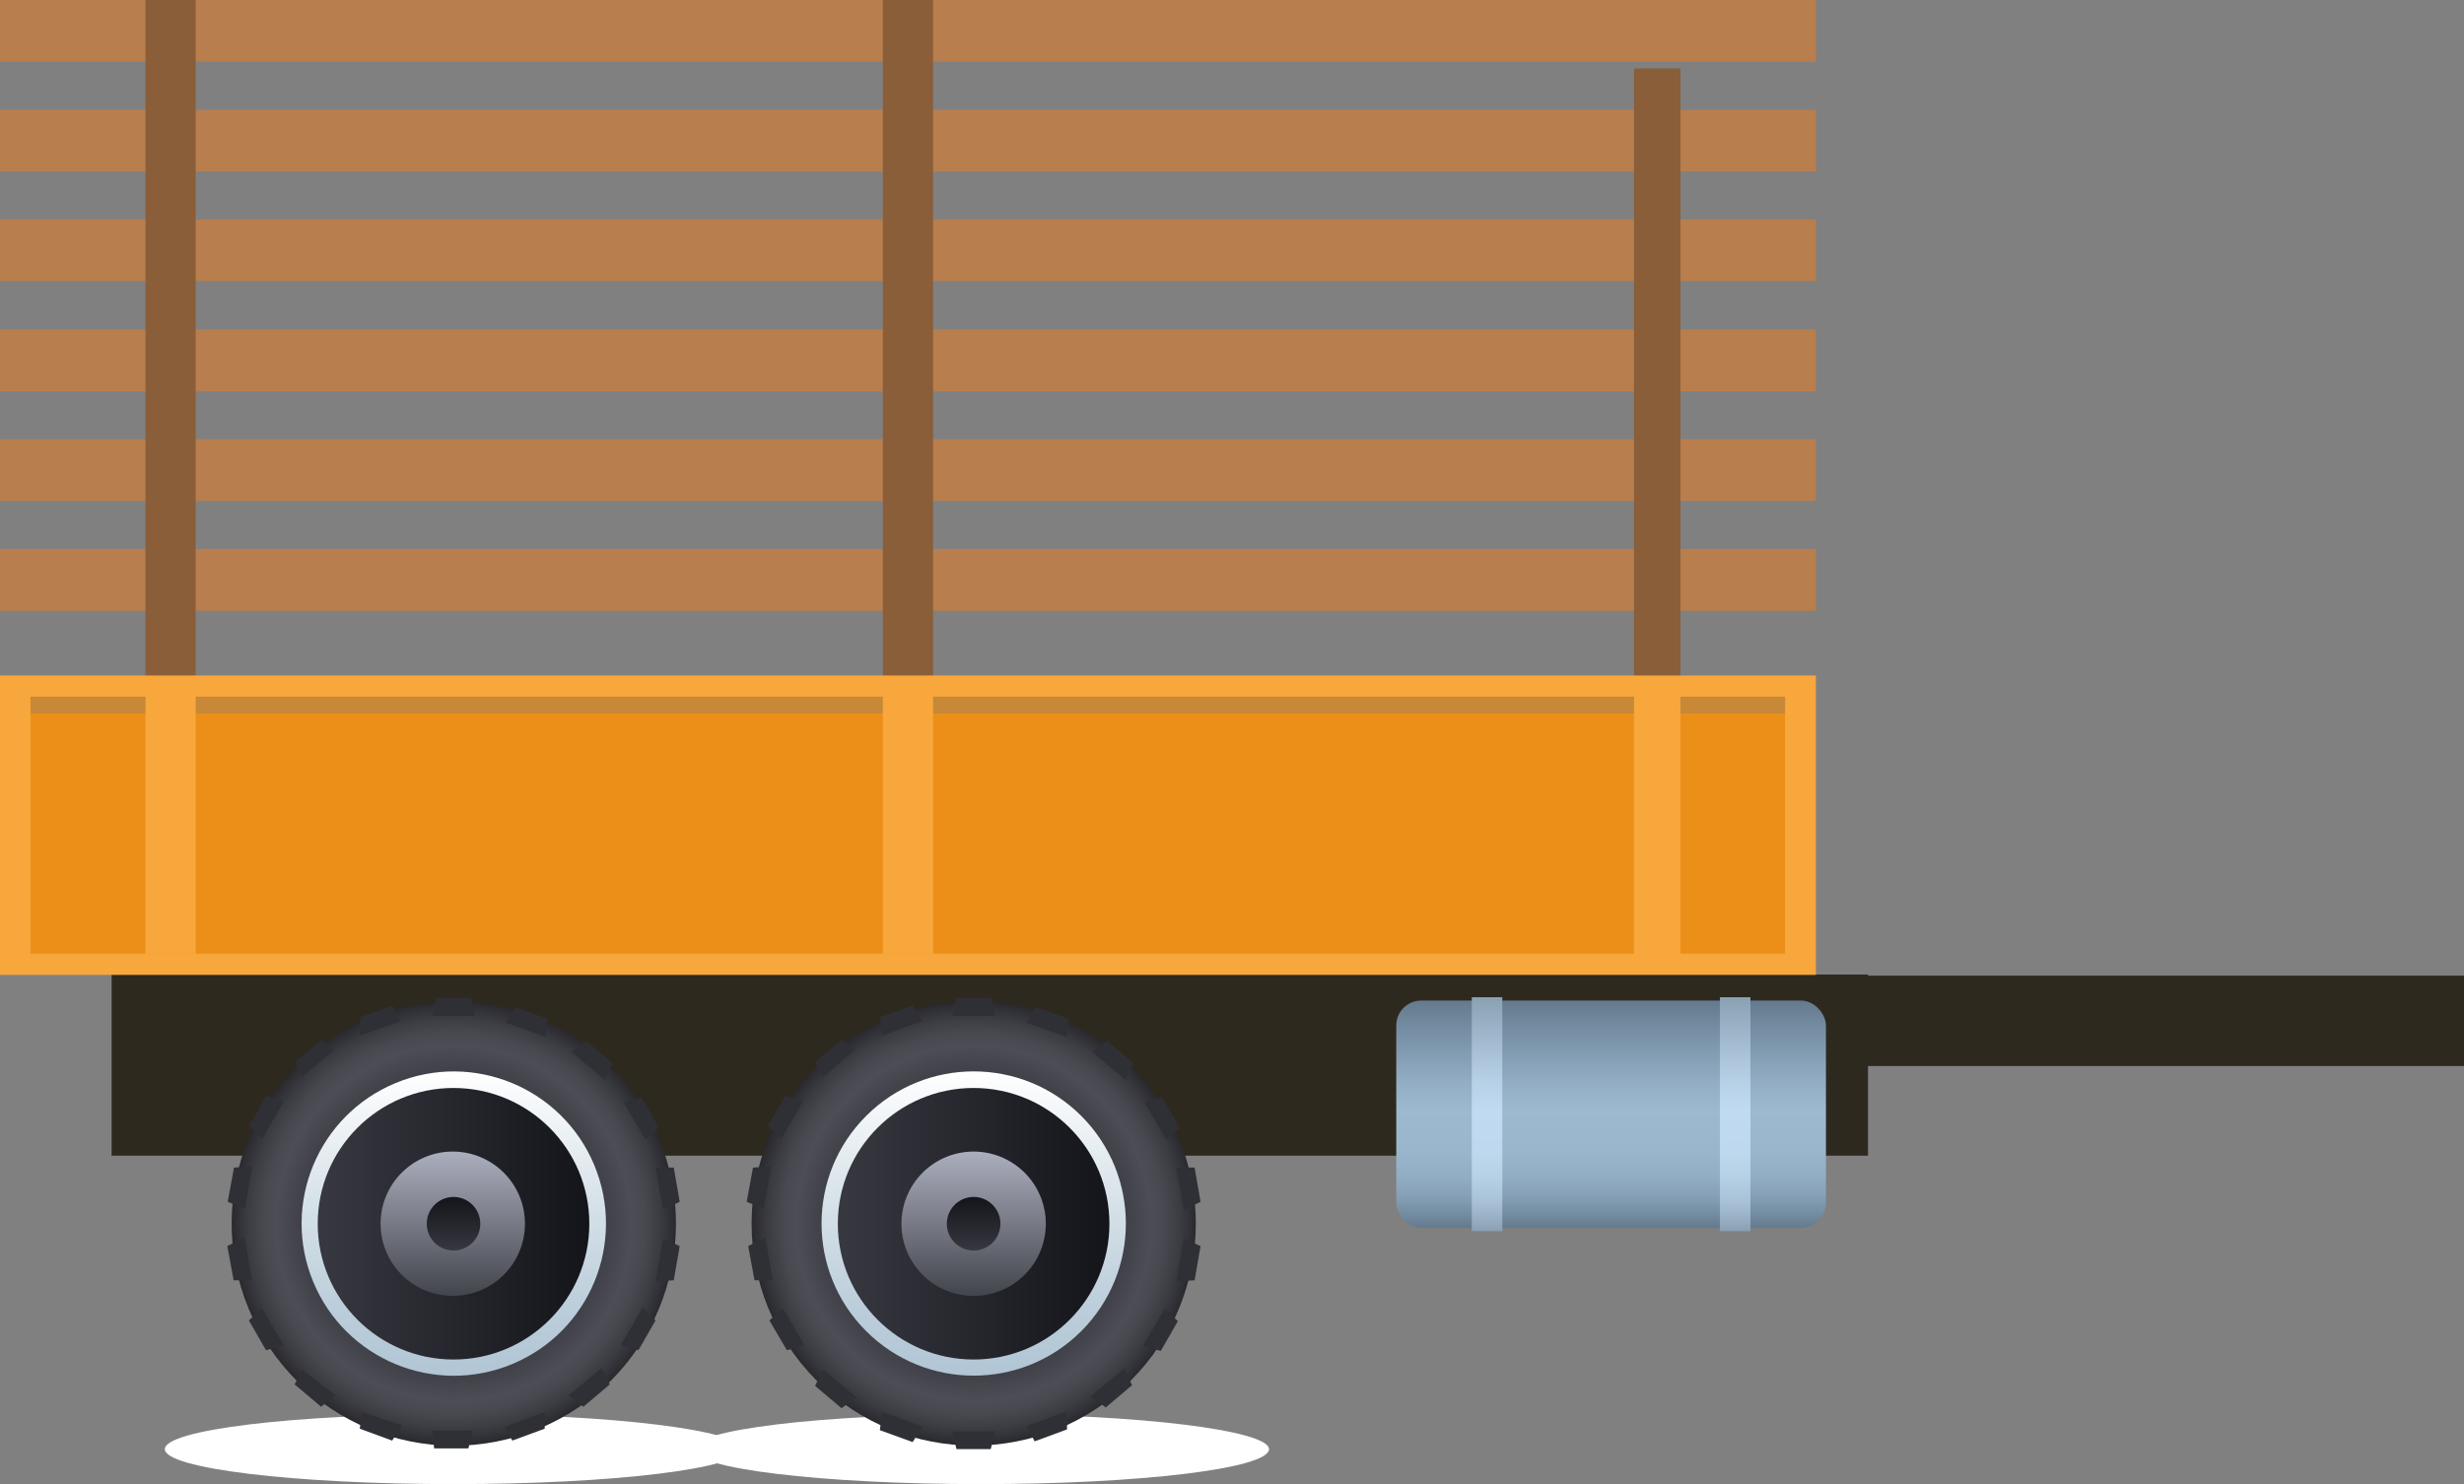 <svg xmlns="http://www.w3.org/2000/svg" xmlns:xlink="http://www.w3.org/1999/xlink" viewBox="0 0 66.23 39.91"><rect x="0" y="0" width="66.23" height="39.91" fill="#808080" stroke="none"/><defs><style>.cls-1{isolation:isolate;}.cls-2{fill:#2e291f;}.cls-12,.cls-3,.cls-4{mix-blend-mode:multiply;}.cls-3{fill:url(#radial-gradient);}.cls-4{fill:url(#radial-gradient-2);}.cls-5{fill:url(#linear-gradient);}.cls-6{fill:url(#linear-gradient-2);}.cls-7{fill:url(#linear-gradient-3);}.cls-8{fill:#b97e4d;}.cls-9{fill:#8a5e38;}.cls-10{fill:#f7a73c;}.cls-11{fill:#ec8f19;}.cls-12{fill:#6f787e;opacity:0.3;}.cls-13{fill:url(#radial-gradient-3);}.cls-14{fill:url(#linear-gradient-4);}.cls-15{fill:url(#linear-gradient-5);}.cls-16{fill:url(#linear-gradient-6);}.cls-17{fill:url(#linear-gradient-7);}.cls-18{fill:#2f3036;}.cls-19{fill:url(#radial-gradient-4);}.cls-20{fill:url(#linear-gradient-8);}.cls-21{fill:url(#linear-gradient-9);}.cls-22{fill:url(#linear-gradient-10);}.cls-23{fill:url(#linear-gradient-11);}</style><radialGradient id="radial-gradient" cx="26.91" cy="571.37" r="4.53" gradientTransform="translate(-6.97 -69.14) scale(1.71 0.21)" gradientUnits="userSpaceOnUse"><stop offset="0" stop-color="#747474"/><stop offset="0.14" stop-color="#979797"/><stop offset="0.32" stop-color="#bdbdbd"/><stop offset="0.49" stop-color="#dadada"/><stop offset="0.66" stop-color="#eee"/><stop offset="0.84" stop-color="#fbfbfb"/><stop offset="1" stop-color="#fff"/></radialGradient><radialGradient id="radial-gradient-2" cx="35.17" cy="571.37" r="4.53" xlink:href="#radial-gradient"/><linearGradient id="linear-gradient" x1="70.19" y1="43.05" x2="70.19" y2="36.94" gradientTransform="translate(140.39 79.99) rotate(-180)" gradientUnits="userSpaceOnUse"><stop offset="0" stop-color="#647a8e"/><stop offset="0.06" stop-color="#748ca1"/><stop offset="0.14" stop-color="#86a0b6"/><stop offset="0.23" stop-color="#92aec5"/><stop offset="0.34" stop-color="#9ab6cd"/><stop offset="0.52" stop-color="#9cb9d0"/><stop offset="0.64" stop-color="#92adc4"/><stop offset="0.87" stop-color="#768ea3"/><stop offset="1" stop-color="#647a8e"/></linearGradient><linearGradient id="linear-gradient-2" x1="66.86" y1="43.14" x2="66.86" y2="36.85" gradientTransform="translate(133.72 79.99) rotate(-180)" gradientUnits="userSpaceOnUse"><stop offset="0" stop-color="#8aa0b3"/><stop offset="0.05" stop-color="#97aec2"/><stop offset="0.13" stop-color="#a9c2d7"/><stop offset="0.23" stop-color="#b6d0e6"/><stop offset="0.34" stop-color="#bed8ee"/><stop offset="0.52" stop-color="#c0dbf1"/><stop offset="0.65" stop-color="#b5cfe5"/><stop offset="0.89" stop-color="#99b0c4"/><stop offset="1" stop-color="#8aa0b3"/></linearGradient><linearGradient id="linear-gradient-3" x1="46.64" y1="33.1" x2="46.64" y2="26.81" gradientTransform="matrix(1, 0, 0, 1, 0, 0)" xlink:href="#linear-gradient-2"/><radialGradient id="radial-gradient-3" cx="53.06" cy="42.94" r="5.97" gradientTransform="translate(45.91 -24.94) rotate(45)" gradientUnits="userSpaceOnUse"><stop offset="0" stop-color="#29292e"/><stop offset="0.29" stop-color="#2c2c31"/><stop offset="0.51" stop-color="#34353b"/><stop offset="0.71" stop-color="#43434b"/><stop offset="0.8" stop-color="#4c4d55"/><stop offset="0.86" stop-color="#484950"/><stop offset="0.93" stop-color="#3b3c42"/><stop offset="1" stop-color="#29292e"/></radialGradient><linearGradient id="linear-gradient-4" x1="53.06" y1="47.04" x2="53.06" y2="38.85" gradientTransform="translate(45.91 -24.94) rotate(45)" gradientUnits="userSpaceOnUse"><stop offset="0" stop-color="#b1c5d4"/><stop offset="0.21" stop-color="#bbcdda"/><stop offset="0.58" stop-color="#d7e2e9"/><stop offset="1" stop-color="#fff"/></linearGradient><linearGradient id="linear-gradient-5" x1="22.53" y1="32.9" x2="29.82" y2="32.9" gradientUnits="userSpaceOnUse"><stop offset="0" stop-color="#373840"/><stop offset="1" stop-color="#14151a"/></linearGradient><linearGradient id="linear-gradient-6" x1="53.06" y1="44.88" x2="53.06" y2="41" gradientUnits="userSpaceOnUse"><stop offset="0" stop-color="#43454c"/><stop offset="1" stop-color="#abaebd"/></linearGradient><linearGradient id="linear-gradient-7" x1="53.06" y1="43.67" x2="53.06" y2="42.22" xlink:href="#linear-gradient-5"/><radialGradient id="radial-gradient-4" cx="39.08" cy="42.94" r="5.97" gradientTransform="translate(19.41 -11.69) rotate(22.5)" xlink:href="#radial-gradient-3"/><linearGradient id="linear-gradient-8" x1="39.08" y1="47.04" x2="39.08" y2="38.85" gradientTransform="translate(19.41 -11.69) rotate(22.5)" xlink:href="#linear-gradient-4"/><linearGradient id="linear-gradient-9" x1="8.55" y1="32.9" x2="15.84" y2="32.9" xlink:href="#linear-gradient-5"/><linearGradient id="linear-gradient-10" x1="39.08" y1="44.88" x2="39.08" y2="41" xlink:href="#linear-gradient-6"/><linearGradient id="linear-gradient-11" x1="12.19" y1="33.62" x2="12.19" y2="32.18" xlink:href="#linear-gradient-5"/></defs><g class="cls-1"><g id="Calque_1" data-name="Calque 1"><rect class="cls-2" x="43.88" y="36.26" width="49.24" height="2.43" transform="translate(110.11 64.92) rotate(180)"/><path class="cls-3" d="M46.83,49c0,.52-3.47.94-7.75.94s-7.76-.42-7.76-.94,3.48-.94,7.76-.94S46.83,48.5,46.83,49Z" transform="translate(-26.89 -10.04)"/><path class="cls-4" d="M61,49c0,.52-3.47.94-7.75.94s-7.75-.42-7.75-.94,3.47-.94,7.75-.94S61,48.5,61,49Z" transform="translate(-26.89 -10.04)"/><rect class="cls-2" x="29.89" y="36.25" width="47.21" height="4.87" transform="translate(80.1 67.32) rotate(180)"/><rect class="cls-5" x="64.42" y="36.94" width="11.55" height="6.11" rx="0.67" transform="translate(113.5 69.95) rotate(180)"/><rect class="cls-6" x="66.45" y="36.85" width="0.82" height="6.29" transform="translate(106.83 69.95) rotate(180)"/><rect class="cls-7" x="46.23" y="26.81" width="0.82" height="6.29"/><rect class="cls-8" y="14.76" width="48.81" height="1.66"/><rect class="cls-8" y="11.81" width="48.81" height="1.66"/><rect class="cls-8" y="8.86" width="48.81" height="1.66"/><rect class="cls-8" y="5.9" width="48.81" height="1.66"/><rect class="cls-8" y="2.95" width="48.81" height="1.66"/><rect class="cls-8" width="48.81" height="1.66"/><rect class="cls-9" x="3.91" width="1.35" height="18.23"/><rect class="cls-9" x="23.73" width="1.35" height="18.23"/><rect class="cls-9" x="43.92" y="1.84" width="1.25" height="16.94"/><rect class="cls-10" y="18.16" width="48.81" height="8.05"/><rect class="cls-11" x="0.82" y="18.73" width="47.16" height="6.91"/><rect class="cls-12" x="0.82" y="18.73" width="47.16" height="0.45"/><rect class="cls-10" x="3.91" y="18.73" width="1.35" height="6.91"/><rect class="cls-10" x="23.73" y="18.73" width="1.35" height="6.91"/><rect class="cls-10" x="43.92" y="18.73" width="1.25" height="6.95"/><circle class="cls-13" cx="53.06" cy="42.94" r="5.97" transform="translate(-41.71 40.05) rotate(-45)"/><circle class="cls-14" cx="53.06" cy="42.94" r="4.09" transform="translate(-41.71 40.05) rotate(-45)"/><circle class="cls-15" cx="26.17" cy="32.9" r="3.65"/><path class="cls-16" d="M55,42.94A1.94,1.94,0,1,1,53.06,41,1.94,1.94,0,0,1,55,42.94Z" transform="translate(-26.89 -10.04)"/><path class="cls-17" d="M53.78,42.94a.72.72,0,1,1-1.44,0,.72.72,0,0,1,1.44,0Z" transform="translate(-26.89 -10.04)"/><path class="cls-18" d="M53.64,37.35H52.48l.12-.48h.92Zm-2.22-.27-.88.31.06.49,1.09-.39ZM49.51,38l-.71.6L49,39l.89-.75ZM48,39.5l-.47.81.36.34.58-1Zm-.87,1.93-.17.92.46.19.2-1.14ZM47,43.54l.17.92.49,0-.2-1.15Zm.57,2,.47.8.47-.13-.58-1ZM48.8,47.3l.71.6.4-.3L49,46.86Zm1.74,1.19.88.32.27-.41L50.6,48ZM52.6,49h.92l.12-.48H52.48Zm2.1-.21.87-.32,0-.49-1.09.4Zm1.91-.91.71-.6-.22-.44-.89.74Zm1.48-1.52.46-.8-.35-.34-.59,1ZM59,44.46l.16-.92-.45-.2-.2,1.15Zm.16-2.11L59,41.43l-.49,0,.2,1.14Zm-.57-2-.46-.81-.48.14.59,1Zm-1.23-1.72-.71-.6-.4.29.89.75Zm-1.75-1.2-.87-.31-.27.41,1.09.39Z" transform="translate(-26.89 -10.04)"/><circle class="cls-19" cx="39.08" cy="42.94" r="5.97" transform="translate(-40.34 8.18) rotate(-22.5)"/><circle class="cls-20" cx="39.08" cy="42.94" r="4.09" transform="translate(-40.34 8.18) rotate(-22.5)"/><circle class="cls-21" cx="12.19" cy="32.9" r="3.65"/><path class="cls-22" d="M41,42.94A1.94,1.94,0,1,1,39.08,41,1.94,1.94,0,0,1,41,42.94Z" transform="translate(-26.89 -10.04)"/><circle class="cls-23" cx="12.19" cy="32.9" r="0.72"/><path class="cls-18" d="M39.66,37.35H38.5l.12-.48h.92Zm-2.22-.27-.87.31,0,.49,1.09-.39ZM35.53,38l-.71.6L35,39l.89-.75ZM34.05,39.5l-.46.81.35.34.58-1Zm-.87,1.93-.17.92.46.19.2-1.14ZM33,43.54l.17.92.49,0-.2-1.15Zm.58,2,.46.8.47-.13-.58-1Zm1.23,1.72.71.6.4-.3L35,46.86Zm1.75,1.19.87.32.27-.41L36.62,48Zm2,.53h.92l.12-.48H38.5Zm2.1-.21.87-.32L41.54,48l-1.09.4Zm1.91-.91.71-.6-.22-.44-.89.74Zm1.48-1.52.46-.8-.35-.34-.58,1ZM45,44.46l.16-.92-.45-.2-.2,1.15Zm.16-2.11L45,41.43l-.49,0,.2,1.14Zm-.57-2-.46-.81-.47.14.58,1Zm-1.23-1.72-.71-.6-.4.29.89.75Zm-1.75-1.2-.87-.31-.27.41,1.09.39Z" transform="translate(-26.89 -10.04)"/></g></g></svg>